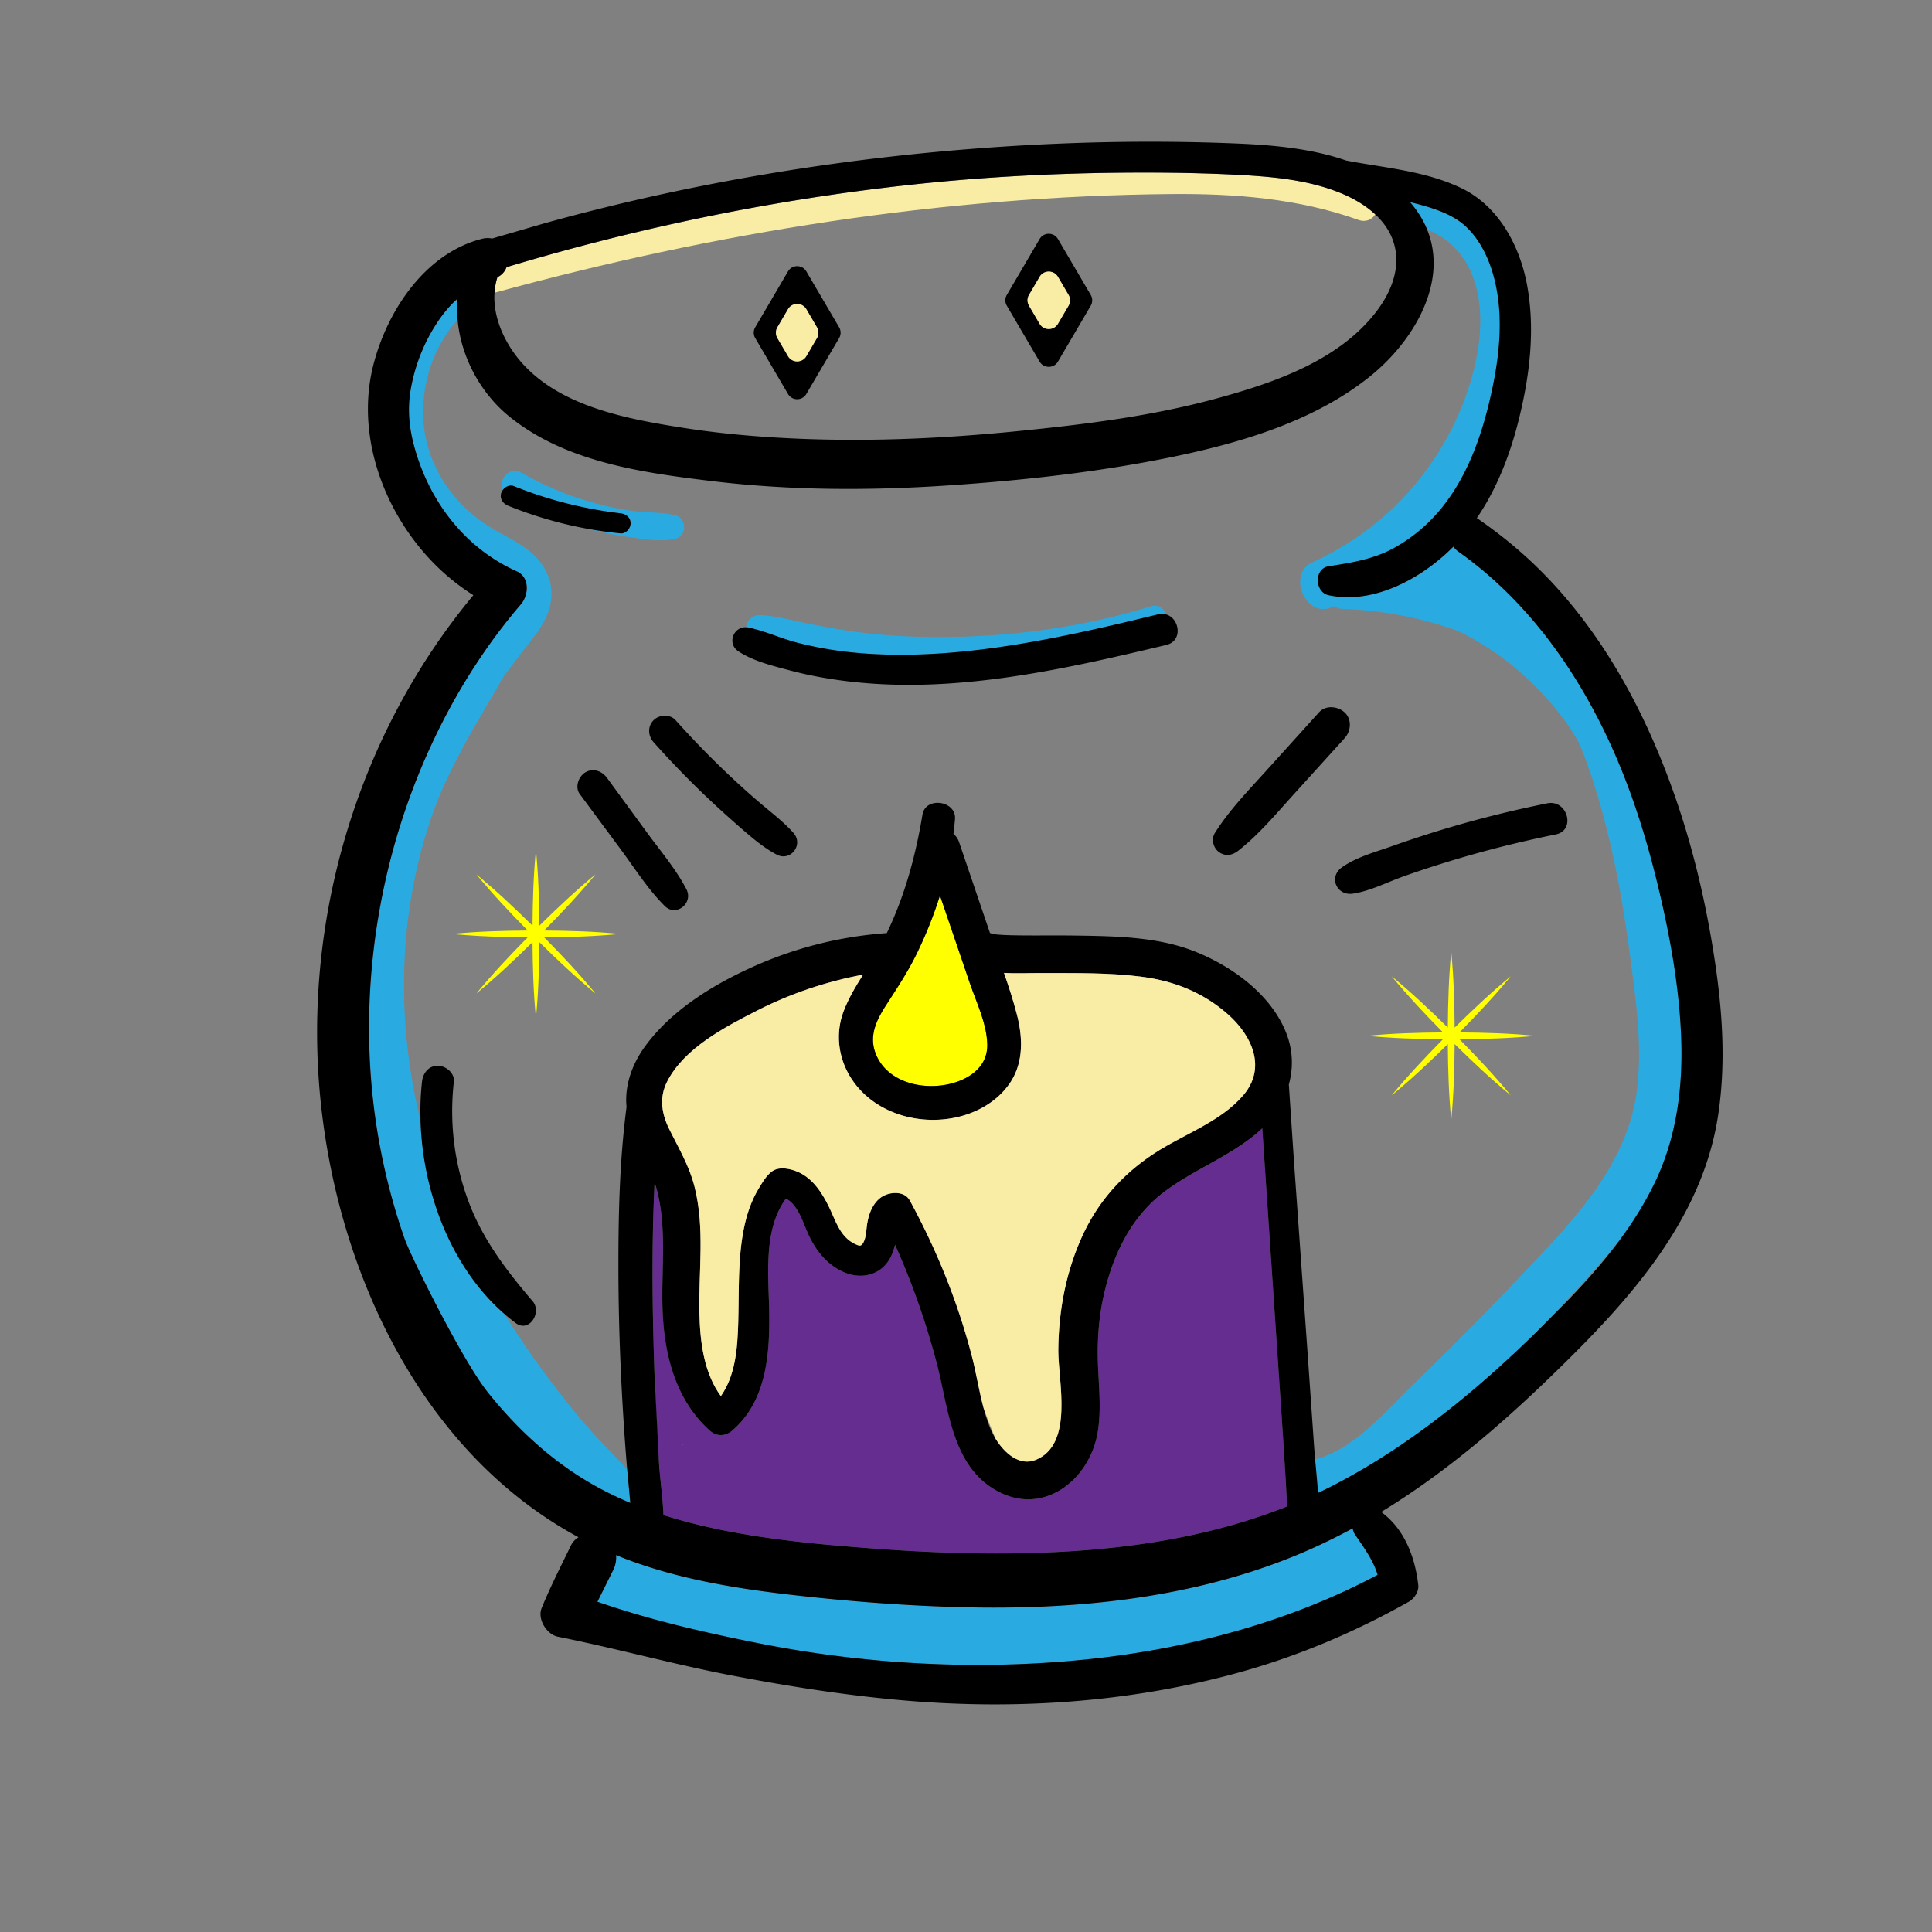 <svg xmlns="http://www.w3.org/2000/svg" xmlns:xlink="http://www.w3.org/1999/xlink" viewBox="0 0 2100 2100" xmlns:v="https://vecta.io/nano"><rect x="0" y="0" width="2100" height="2100" fill="#808080" stroke="none"/><path d="M1046.78 1173.19c15.88-7.393 26.804-20.067 26.324-38.203-.598-22.561-11.868-45.535-19.045-66.592l-32.375-94.992c-6.772 21.71-15.315 42.889-25.28 63.328-9.533 19.552-21.267 37.291-33.048 55.505-10.544 16.302-19.077 33.363-11.607 52.76 13.893 36.073 63.425 42.909 95.03 28.195z" fill="#ff0"/><path d="M710.965 1297.455c-2.719 65.662-1.825 131.507.484 197.168 1.109 31.529 2.748 63.031 4.795 94.512 1.223 18.811 4.111 38.404 4.898 57.648 22.207 7.116 44.962 12.668 67.901 17.168 54.348 10.662 109.781 15.487 164.956 19.551 57.203 4.214 114.537 6.154 171.882 4.386 93.17-2.872 186.572-16.018 273.141-50.481-.584-8.167-.774-16.389-1.268-24.67l-3.173-51.017-22.556-335.354c-1.978 1.911-4.027 3.764-6.151 5.545-31.284 26.229-70.359 40.213-102.423 65.124-34.995 27.189-54.293 68.709-63.756 111.066-4.914 21.994-6.796 44.451-6.465 66.968.406 27.575 4.516 54.734-.168 82.195-8.547 50.104-56.951 89.999-107.055 64.488-51.257-26.098-54.806-89.624-67.519-138.725-11.45-44.225-26.802-88.104-45.608-130.02-1.394 5.603-3.26 11.086-6.246 16.068-10.588 17.663-31.457 21.56-49.462 13.666-19.358-8.487-31.781-25.228-39.869-44.114-4.52-10.555-10.912-30.334-23.094-35.698-25.113 34.228-18.578 85.06-18.089 124.789.56 45.464-3.346 95.655-40.315 127.326-7.362 6.307-16.912 6.527-24.205 0-38.449-34.412-50.293-85.39-51.533-135.193-1.105-44.391 5.537-91.909-8.551-134.754l-.55 12.355zm31.592 273.232l-.458.271-.162-1.073.62.802z" fill="#662d91"/><path d="M1470.311 1661.258c-23.395 12.675-47.613 24.051-72.806 33.842-111.144 43.192-232.577 54.815-350.975 51.88-59.924-1.486-119.871-6.042-179.438-12.677-59.776-6.658-119.859-15.925-176.761-36.06a436.24 436.24 0 0 1-20.726-7.947c.536 5.466-.516 11.185-3.131 16.382l-17.078 34.349c56.854 19.798 116.536 33.46 175.237 45.111 115.917 23.008 236.975 29.622 354.666 17.716l.068-.23 7.807-.588c107.223-11.632 214.661-40.48 310.228-91.244-4.757-16.099-14.854-29.55-24.395-43.594-1.518-2.235-2.368-4.585-2.695-6.94zm-786.122 50.409c.027-.291.083-.341 0 0h0zM570.532 1462.39a1061.77 1061.77 0 0 1-22.516-34.429c-57.914-50.51-88.571-132.422-90.934-209.727-26.466-108.642-24.683-223.01 11.843-329.854 18.815-55.036 50.154-103.394 78.697-153.351l19.502-25.84c12.424-16.151 27.607-32.86 31.362-53.54 3.366-18.536-2.642-36.053-15.469-49.612-10.797-11.412-25.077-19.012-38.739-26.383-14.818-7.995-28.227-17.209-40.218-29.093-23.541-23.333-40.06-54.715-43.368-87.927-4.086-41.036 8.672-82.524 35.498-113.898.436-.51.83-1.029 1.191-1.554-.541-6.286-.647-12.59-.294-18.86a18.75 18.75 0 0 0-1.626-2.025c-7.204 6.781-13.615 14.513-19.154 22.712-14.736 21.81-24.603 46.222-29.452 72.084-4.886 26.055-1.552 49.389 6.428 74.331 17.611 55.042 55.172 101.665 108.352 125.546 14.436 6.483 13.164 25.83 4.617 35.83-14.822 17.342-28.67 35.377-41.523 54.227-105.84 155.219-146.703 356.054-110.81 539.569 6.375 32.595 15.053 65.032 26.163 96.648l5.856 13.708c16.341 35.76 60.157 122.076 84.058 152.109 30.291 38.061 66.204 71.781 108.027 96.831 15.171 9.087 30.928 16.897 47.109 23.667l-.606-6.325-2.845-30.365c-17.387-18.413-35.395-36.224-51.681-55.775-21.041-25.26-40.955-51.533-59.467-78.703zm1232.463-495.835c-11.328-47.643-25.573-94.765-44.689-139.901-37.393-88.286-93.687-170.707-172.616-226.701a26.31 26.31 0 0 1-5.939-5.789l-.958.978c-33.8 33.713-85.774 62.241-134.693 51.81-15.098-3.219-15.991-28.925 0-31.431 24.163-3.787 48.046-7.467 69.848-19.202 20.745-11.166 39-26.643 53.721-45.033 29.333-36.645 44.56-82.681 54.208-128.001 8.604-40.417 12.603-83.994 1.291-124.287-5.354-19.071-14.488-37.879-28.834-51.845-11.714-11.403-27.611-17.754-43.005-22.453-6.141-1.874-12.335-3.491-18.563-4.95 2.592 3.048 5.074 6.234 7.423 9.586 4.692 6.694 8.385 13.538 11.183 20.473 21.841 7.763 39.688 26.425 48.359 47.791 13.383 32.979 10.635 70.778 2.156 104.602-14.495 57.826-46.399 111.458-89.928 152.101-25.368 23.686-54.122 42.727-85.701 57.118-27.221 12.405-7.584 60.189 20.593 48.846l3.441-1.389c2.23 1.7 5.102 2.796 8.624 2.913 42.919 1.422 85.279 9.526 125.528 23.872 22.834 10.943 44.219 24.868 63.1 40.837 21.645 18.306 41.235 39.153 57.325 62.526 4.368 6.345 8.295 12.865 11.965 19.494 16.012 39.026 27.212 80.311 36.186 120.648 9.673 43.483 15.995 87.711 21.711 131.866 5.309 41.007 9.683 82.773 4.515 124.036-10.833 86.494-78.022 150.839-135.186 211.129-34.722 36.621-70.447 72.356-106.722 107.437-30.493 29.488-63.385 69.967-105.67 82.062a31.94 31.94 0 0 0-2.168.713l3.082 36.349 13.728-6.731c83.868-42.76 157.656-103.391 224.815-169.264 30.452-31.388 60.335-63.494 88.142-97.234l.521-.636c14.594-19.647 27.683-40.375 38.489-62.58 24.572-50.494 31.369-106.31 28.932-161.901-2.332-53.188-11.916-106.136-24.214-157.859zM867.672 698.829c18.117 4.549 36.554 7.903 55.125 9.917 36.809 3.993 74 3.642 110.865.608 76.193-6.271 150.808-23.552 224.938-41.551 3.21-.779 6.135-.69 8.734.017-2.002-6.389-7.953-11.362-16.252-8.82-69.074 21.157-140.263 31.777-212.454 33.243-35.011.711-70.365-.493-105.11-5.037-18.222-2.383-36.276-5.685-54.307-9.198-17.726-3.454-35.595-8.919-53.693-9.394-7.961-.209-13.493 6.225-14.636 13.179a16.61 16.61 0 0 1 2.906.356c18.26 3.862 35.69 12.11 53.883 16.679zM558.434 528.334c37.216 15.085 76.217 24.917 116.091 29.603 5.868.69 10.891 4.433 10.891 10.891 0 5.488-5.027 11.445-10.891 10.891-11.477-1.085-22.892-2.658-34.225-4.668 14.51 3.862 29.238 6.733 44.112 8.768 16.095 2.202 33.775 5.524 49.775 1.709 12.706-3.03 12.307-22.066 0-25.323-14.491-3.835-30.256-2.62-45.114-4.634-14.055-1.906-28.004-4.809-41.704-8.468-28.297-7.557-55.235-18.738-80.661-33.256-13.283-7.585-25.457 8.007-20.249 18.847 2.695-3.662 7.655-6.109 11.974-4.358z" fill="#29abe2"/><path d="M1476.443 238.977c8.367 2.984 14.84-.352 18.371-5.99-10.902-10.155-24.473-17.83-37.911-23.291-33.872-13.766-71.353-17.47-107.528-19.465-39.001-2.151-78.117-2.761-117.172-2.607-76.924.303-153.961 4.052-230.489 11.937-152.755 15.74-304.044 46.627-451.101 90.795-1.647 4.527-4.886 8.486-9.964 10.974-1.747 5.567-2.758 11.213-3.131 16.877 239.601-65.658 486.565-105.047 735.367-107.265 69.079-.616 138.044 4.667 203.557 28.035z" fill="#f9eda5"/><path d="M1861.017 1026c-8.642-51.656-20.852-102.689-37.626-152.325-32.741-96.882-82.492-190.636-157.318-261.647-18.479-17.536-38.458-33.479-59.411-47.957a16.05 16.05 0 0 0-1.458-.888c21.78-31.813 36.056-68.835 45.385-106.022 11.992-47.804 18.309-98.35 9.279-147.213-7.929-42.902-31.039-86.219-71.739-105.604-39.23-18.685-82.807-21.787-124.958-29.859-38.59-13.497-82.251-17.01-120.68-18.574-84.567-3.44-169.46-2.015-253.901 3.574-167.633 11.096-334.272 38.164-496.205 83.068l-57.57 16.749c-3.266-.76-6.923-.753-10.906.267-61.482 15.75-102.19 77.052-117.641 135.364-17.313 65.338 2.113 135.381 41.458 189.274 18.426 25.239 40.795 46.298 66.795 62.739-125.04 150.253-185.222 350.573-166.486 545.207 18.269 189.776 109.96 386.589 280.772 478.773-3.466 2.14-6.368 5.117-8.218 8.93-10.923 22.509-22.369 44.814-31.824 67.99-4.937 12.101 5.449 28.749 17.719 31.207 63.265 12.675 125.549 29.955 188.981 42.107s127.455 22.205 191.846 27.518c119.949 9.897 242.095 1.439 358.388-30.489 64.774-17.784 127.054-44.182 185.534-77.127 5.853-3.298 11.157-11.07 10.371-18.081-3.417-30.458-14.994-61.071-40.332-79.533 66.661-40.57 126.645-91.476 183.295-146.207 81.98-79.202 165.663-168.715 183.114-286.006 9.206-61.874 3.605-123.859-6.663-185.237zM537.519 318.208c.373-5.664 1.385-11.311 3.131-16.877 5.077-2.488 8.316-6.447 9.964-10.974 147.057-44.168 298.346-75.055 451.101-90.795 76.528-7.886 153.565-11.634 230.489-11.937 39.054-.154 78.171.455 117.172 2.607 36.175 1.996 73.656 5.699 107.528 19.465 13.438 5.462 27.009 13.136 37.911 23.291 8.928 8.316 16.069 18.293 19.867 30.097 8.686 26.994-2.233 54.181-18.78 75.756-41.206 53.728-112.6 77.78-175.401 94.777-70.224 19.006-143.081 27.928-215.33 35.118-79.222 7.884-158.897 11.475-238.478 8.073-42.011-1.796-84-5.42-125.546-11.992-38.085-6.024-77.237-13.107-112.891-28.335-30.169-12.885-57.283-32.074-74.565-60.347-10.793-17.657-17.491-37.899-16.172-57.926zm649.654 1484.829l-1.762.198-6.113.621c-117.691 11.906-238.748 5.291-354.666-17.716-58.701-11.651-118.383-25.313-175.237-45.111l17.078-34.349c2.615-5.198 3.667-10.916 3.131-16.382a436.24 436.24 0 0 0 20.726 7.947c56.901 20.135 116.985 29.402 176.761 36.06 59.567 6.635 119.514 11.191 179.438 12.677 118.398 2.936 239.831-8.687 350.975-51.88 25.194-9.791 49.412-21.167 72.806-33.842.327 2.355 1.177 4.705 2.695 6.94 9.541 14.044 19.638 27.496 24.395 43.594-95.567 50.764-203.004 79.612-310.228 91.244zM923.34 1169.052c24.432 41.541 78.103 56.577 123.006 43.717 21.029-6.023 40.677-18.655 52.537-37.31 13.922-21.897 12.688-48.693 6.412-72.862-3.944-15.19-8.831-30.2-13.999-45.125 13.922.859 28.177.102 41.19.17 36.297.188 72.892-.627 108.97 4.106 35.157 4.613 66.684 17.173 93.525 41.011 25.998 23.089 41.899 57.934 16.373 87.768-6.239 7.292-13.461 13.598-21.259 19.283l-1.074.786c-21.104 15.129-46.28 25.84-67.848 38.965-36.123 21.983-65.078 52.361-83.277 90.753-18.848 39.762-27.306 83.582-27.563 127.479-.195 33.234 17.154 101.836-24.344 118.95-17.996 7.422-34.354-7.534-43.903-22.975-2.451-3.963-4.461-7.957-5.926-11.614-2.777-6.93-5.02-14.085-6.971-21.355-5.142-19.159-8.193-39.143-13.174-58.116-15.435-58.798-37.959-114.199-66.929-167.547-4.102-7.554-12.218-9.171-19.918-8.105-16.631 2.302-24.035 17.808-26.542 32.659-1.074 6.365-.968 14.685-3.977 20.511-2.548 4.935-4.468 4.276-9.536 1.85-16.217-7.766-20.972-25.78-28.253-40.593-7.303-14.86-17.196-30.149-32.74-37.276-6.877-3.153-16.759-5.635-24.275-3.292-8.531 2.659-14.403 13.206-18.855 20.456-8.172 13.308-13.274 28.428-16.361 43.668-6.83 33.722-5.204 68.127-6.196 102.307-.813 28.025-2.881 57.403-18.882 80.178-18.612-25.258-22.661-59.44-23.337-90.264-1.012-46.121 6.154-92.135-5.359-137.573-5.692-22.465-17.252-41.74-27.415-62.292-8.376-16.939-11.109-34.586-2.215-51.917 18.61-36.264 62.583-59.029 97.32-76.813 36.113-18.488 75.463-31.773 115.555-39.233-8.144 12.97-16.057 26.087-21.353 40.341-8.521 22.933-5.77 48.287 6.591 69.304zm40.016-76.817c11.781-18.214 23.515-35.953 33.048-55.505 9.965-20.439 18.508-41.617 25.28-63.328l32.375 94.992c7.177 21.057 18.447 44.031 19.045 66.592.48 18.136-10.444 30.81-26.324 38.203-31.605 14.714-81.138 7.878-95.03-28.195-7.47-19.396 1.063-36.458 11.607-52.76zm112.911-77.474l.852.384c-.276-.123-.558-.223-.836-.336l-.016-.048zm-356.202 405.093c1.24 49.803 13.083 100.781 51.533 135.193 7.293 6.527 16.844 6.307 24.205 0 36.97-31.671 40.875-81.862 40.315-127.326-.489-39.729-7.024-90.561 18.089-124.789 12.182 5.363 18.574 25.142 23.094 35.698 8.088 18.887 20.511 35.627 39.869 44.114 18.005 7.894 38.874 3.997 49.462-13.666 2.986-4.982 4.852-10.465 6.246-16.068 18.806 41.916 34.158 85.794 45.608 130.02 12.713 49.101 16.262 112.627 67.519 138.725 50.104 25.511 98.509-14.385 107.055-64.488 4.684-27.461.574-54.62.168-82.195-.332-22.517 1.551-44.975 6.465-66.968 9.463-42.357 28.761-83.877 63.756-111.066 32.063-24.911 71.139-38.894 102.423-65.124 2.124-1.781 4.173-3.634 6.151-5.545l22.556 335.354 3.173 51.017 1.268 24.67c-86.569 34.463-179.971 47.609-273.141 50.481-57.345 1.768-114.679-.172-171.882-4.386-55.174-4.064-110.608-8.889-164.956-19.551-22.939-4.5-45.695-10.052-67.901-17.168-.786-19.244-3.675-38.837-4.898-57.648l-4.795-94.512c-2.309-65.661-3.203-131.506-.484-197.168l.55-12.355c14.088 42.845 7.446 90.363 8.551 134.754zm1078.211-133.539c-10.806 22.206-23.896 42.933-38.489 62.58-17.198 23.154-36.487 44.807-56.614 65.594l-32.048 32.276c-67.159 65.874-140.948 126.504-224.815 169.264-4.55 2.32-9.131 4.547-13.728 6.731-.694-12.152-2.002-24.345-3.082-36.349l-1.003-12.397-7.066-101.233-14.843-209.018-5.674-84.933c5.038-18.232 4.541-37.853-3.214-56.978-17.031-41.997-59.934-72.631-101.119-88.452-39.851-15.308-85.823-15.873-127.966-16.474-20.456-.292-40.912.068-61.366-.197-7.549-.098-15.118-.246-22.645-.877l-3.538-.33-.425-.04-.432-.1c-.834-.187-2.764-.806-4.144-1.209l-.948-2.763-32.597-95.928c-1.336-3.93-3.505-6.91-6.147-9.04.676-5.374 1.238-10.766 1.667-16.174 1.586-19.987-32.005-24.863-35.351-4.784-7.455 44.744-19.164 88.066-38.77 128.749-51.035 3.657-100.135 16.05-146.778 37.192-43.395 19.67-87.703 47.038-116.146 86.114-13.166 18.088-21.691 40.471-20.17 63.094l.206 2.497c-7.658 58.537-8.952 117.935-8.852 176.898.113 66.304 3.048 132.602 8.021 198.715l1.478 18.123 2.845 30.365.606 6.325c-16.18-6.769-31.937-14.58-47.109-23.667-41.823-25.05-77.736-58.77-108.027-96.831-23.902-30.033-67.717-116.349-84.058-152.109-2.913-6.374-4.958-11.152-5.856-13.708-11.11-31.616-19.788-64.052-26.163-96.648-35.893-183.515 4.97-384.35 110.81-539.569 12.853-18.85 26.702-36.885 41.523-54.227 8.547-10 9.819-29.348-4.617-35.83-53.18-23.881-90.741-70.504-108.352-125.546-7.98-24.942-11.314-48.276-6.428-74.331 4.849-25.861 14.717-50.273 29.452-72.084 5.54-8.2 11.951-15.931 19.154-22.712l1.9-1.749-.274 3.774c-.353 6.271-.247 12.574.294 18.86 3.468 40.284 24.686 79.837 55.824 105.22 61.266 49.943 144.92 61.405 220.934 70.567 84.53 10.188 169.911 10.437 254.785 4.8 82.651-5.49 166.043-14.658 247.212-31.471 74.813-15.497 154.762-39.449 214.79-88.611 45.395-37.178 83.529-100.653 60.444-157.877-2.798-6.935-6.49-13.779-11.183-20.473-2.349-3.351-4.832-6.538-7.423-9.586 6.228 1.458 12.422 3.075 18.563 4.95 15.394 4.699 31.291 11.05 43.005 22.453 14.346 13.966 23.48 32.774 28.834 51.845 11.312 40.292 7.313 83.87-1.291 124.287-9.648 45.321-24.875 91.356-54.208 128.001-14.721 18.39-32.976 33.867-53.721 45.033-21.802 11.735-45.685 15.415-69.848 19.202-15.991 2.506-15.098 28.211 0 31.431 48.919 10.431 100.893-18.097 134.693-51.81l.958-.978a26.31 26.31 0 0 0 5.939 5.789c78.929 55.994 135.224 138.415 172.616 226.701 19.116 45.135 33.361 92.258 44.689 139.901 12.298 51.723 21.882 104.67 24.214 157.859 2.437 55.592-4.36 111.407-28.932 161.901zm-530.942-618.494c-2.599-.707-5.524-.796-8.734-.017-74.13 17.998-148.744 35.28-224.938 41.551-36.865 3.034-74.057 3.385-110.865-.608-18.571-2.015-37.008-5.368-55.125-9.917-18.193-4.569-35.623-12.817-53.883-16.679a16.61 16.61 0 0 0-2.906-.356c-13.895-.447-20.913 17.932-8.045 26.332 16.38 10.693 37.798 15.832 56.538 20.797 18.054 4.783 36.395 8.21 54.896 10.705 38.861 5.239 78.093 5.898 117.194 3.304 79.942-5.302 158.574-23.378 236.292-41.91 18.341-4.373 14.449-29.154-.424-33.201zm-592.809-88.102c5.864.555 10.891-5.402 10.891-10.891 0-6.458-5.023-10.201-10.891-10.891-39.874-4.686-78.875-14.517-116.091-29.603-4.319-1.751-9.279.696-11.974 4.358-.78 1.06-1.381 2.217-1.708 3.41-1.746 6.353 2.175 11.424 7.768 13.682 28.317 11.432 57.749 19.938 87.78 25.266 11.333 2.01 22.748 3.583 34.225 4.668zm155.453 296.306c-11.485-9.627-22.663-19.6-33.615-29.829-21.609-20.181-42.273-41.347-62.003-63.367-6.099-6.807-17.711-6.211-23.922 0-6.779 6.779-6.097 17.082 0 23.922 19.936 22.366 40.833 43.859 62.703 64.34 10.641 9.965 21.506 19.699 32.502 29.27 12.128 10.556 24.209 20.932 38.455 28.505 15.272 8.119 29.748-10.871 18.252-23.655-9.82-10.921-21.138-19.769-32.371-29.185zm-126.185 29.676l-43.9-60.043c-5.482-7.498-14.954-11.217-23.566-6.179-7.363 4.307-11.745 16.046-6.179 23.566l44.978 60.773c15.178 20.508 29.305 43.013 47.475 60.995 12.364 12.237 31.274-3.221 23.534-18.159-11.3-21.809-27.874-41.168-42.341-60.954zm757.774-131.306c-7.565-6.944-20.557-8.196-27.964 0l-57.346 63.454c-19.577 21.662-40.001 42.627-55.643 67.42-4.233 6.709-2.033 16.114 4.138 20.725 6.92 5.17 14.599 3.827 21.095-1.256 22.231-17.394 40.257-39.071 59.136-59.913l56.583-62.466c6.943-7.665 8.135-20.496 0-27.964zm9.014 196.949c18.947-2.86 37.276-12.481 55.276-18.855 17.743-6.283 35.65-12.116 53.671-17.55 36.722-11.072 73.952-20.338 111.541-27.952 22.105-4.478 12.745-38.264-9.322-33.814-38.28 7.719-76.19 17.151-113.571 28.456-18.687 5.652-37.22 11.783-55.626 18.292-17.931 6.341-38.395 11.733-53.992 22.905-14.807 10.607-5.564 31.172 12.023 28.517zm-922.565 456.617c4.062 3.542 8.25 6.939 12.579 10.16 14.608 10.868 28.778-11.579 18.346-23.777-28.686-33.539-54.667-67.617-70.095-109.504-15.284-41.495-20.465-85.186-15.535-129.114 1.051-9.364-8.706-17.212-17.302-17.302-10.202-.106-16.279 8.052-17.302 17.302-1.531 13.853-2.065 28.1-1.625 42.507 2.364 77.305 33.02 159.217 90.934 209.727z"/><path d="M938.102 1059.407c-40.092 7.459-79.442 20.745-115.555 39.233-34.738 17.784-78.71 40.549-97.32 76.813-8.894 17.331-6.161 34.978 2.215 51.917 10.163 20.552 21.723 39.827 27.415 62.292 11.513 45.438 4.346 91.451 5.359 137.573.677 30.824 4.725 65.006 23.337 90.264 16-22.775 18.068-52.153 18.882-80.178.992-34.179-.634-68.585 6.196-102.307 3.086-15.24 8.189-30.36 16.361-43.668 4.452-7.25 10.324-17.797 18.855-20.456 7.516-2.343 17.399.139 24.275 3.292 15.544 7.127 25.437 22.416 32.74 37.276 7.281 14.813 12.036 32.828 28.253 40.593 5.068 2.427 6.987 3.086 9.536-1.85 3.008-5.826 2.902-14.146 3.977-20.511 2.507-14.851 9.911-30.357 26.542-32.659 7.7-1.066 15.816.551 19.918 8.105 28.97 53.348 51.494 108.749 66.929 167.547 4.981 18.974 8.032 38.958 13.174 58.116 3.952 11.138 8.187 22.161 12.897 32.969 9.55 15.441 25.907 30.396 43.903 22.975 41.497-17.114 24.149-85.716 24.344-118.95.257-43.897 8.714-87.717 27.563-127.479 18.199-38.392 47.154-68.771 83.277-90.753 21.569-13.126 46.744-23.836 67.848-38.965l-.031-.237 1.105-.549c7.798-5.685 15.019-11.991 21.259-19.283 25.526-29.834 9.625-64.679-16.373-87.768-26.841-23.838-58.368-36.398-93.525-41.011-36.078-4.733-72.673-3.918-108.97-4.106-13.012-.067-27.267.689-41.19-.17 5.167 14.926 10.054 29.935 13.999 45.125 6.276 24.169 7.51 50.965-6.412 72.862-11.86 18.654-31.508 31.287-52.537 37.31-44.903 12.86-98.573-2.176-123.006-43.717-12.361-21.017-15.113-46.371-6.591-69.304 5.297-14.254 13.209-27.371 21.353-40.341z" fill="#f9eda5"/><path d="M1642.18 1061.14c-21.329 17.508-41.398 36.454-61.043 55.805-.208-27.573-1.002-55.162-3.704-82.624-2.702 27.462-3.496 55.05-3.704 82.624-19.644-19.35-39.714-38.297-61.043-55.805 17.508 21.329 36.455 41.398 55.805 61.042-27.573.208-55.162 1.002-82.624 3.704 27.46 2.702 55.047 3.496 82.618 3.704-19.357 19.636-38.303 39.705-55.799 61.043 21.336-17.495 41.404-36.44 61.039-55.796.197 27.57.991 55.157 3.708 82.614 2.716-27.458 3.51-55.044 3.708-82.615 19.635 19.356 39.703 38.301 61.039 55.796-17.495-21.336-36.44-41.404-55.796-61.039 27.57-.197 55.157-.991 82.615-3.708-27.46-2.716-55.048-3.51-82.62-3.707 19.349-19.643 38.294-39.711 55.801-61.039z" fill="#ff0"/><use xlink:href="#A"/><path d="M647.281 950.399c-21.329 17.508-41.399 36.454-61.043 55.805-.208-27.573-1.002-55.162-3.704-82.624-2.702 27.462-3.496 55.05-3.704 82.624-19.644-19.35-39.714-38.297-61.043-55.805 17.508 21.329 36.454 41.399 55.805 61.043-27.573.208-55.162 1.002-82.624 3.704 27.46 2.702 55.047 3.496 82.618 3.704-19.357 19.636-38.303 39.705-55.799 61.043 21.336-17.495 41.404-36.44 61.039-55.796.197 27.57.991 55.157 3.708 82.614 2.716-27.458 3.51-55.044 3.708-82.614 19.634 19.356 39.703 38.301 61.039 55.796-17.495-21.336-36.44-41.404-55.796-61.039 27.57-.197 55.157-.991 82.615-3.708-27.46-2.716-55.048-3.51-82.62-3.708 19.349-19.643 38.294-39.711 55.801-61.039z" fill="#ff0"/><use xlink:href="#B" fill="#f9eda5"/><use xlink:href="#A" x="-273.473" y="35.188"/><use xlink:href="#B" x="-273.473" y="35.188" fill="#f9eda5"/><defs><path id="A" d="M1129.996 393.043c4.467 7.615 15.477 7.615 19.945 0l35.643-60.759a11.56 11.56 0 0 0 0-11.7l-35.643-60.759c-4.468-7.615-15.477-7.615-19.945 0l-35.643 60.759a11.56 11.56 0 0 0 0 11.7l35.643 60.759zm-11.521-72.459l11.521-19.639c4.468-7.615 15.477-7.615 19.945 0l11.521 19.639a11.56 11.56 0 0 1 0 11.7l-11.521 19.639c-4.468 7.615-15.477 7.615-19.945 0l-11.521-19.639a11.56 11.56 0 0 1 0-11.7z"/><path id="B" d="M1129.996 351.923c4.468 7.615 15.477 7.615 19.945 0l11.521-19.639a11.56 11.56 0 0 0 0-11.7l-11.521-19.639c-4.468-7.615-15.477-7.615-19.945 0l-11.521 19.639a11.56 11.56 0 0 0 0 11.7l11.521 19.639z"/></defs></svg>